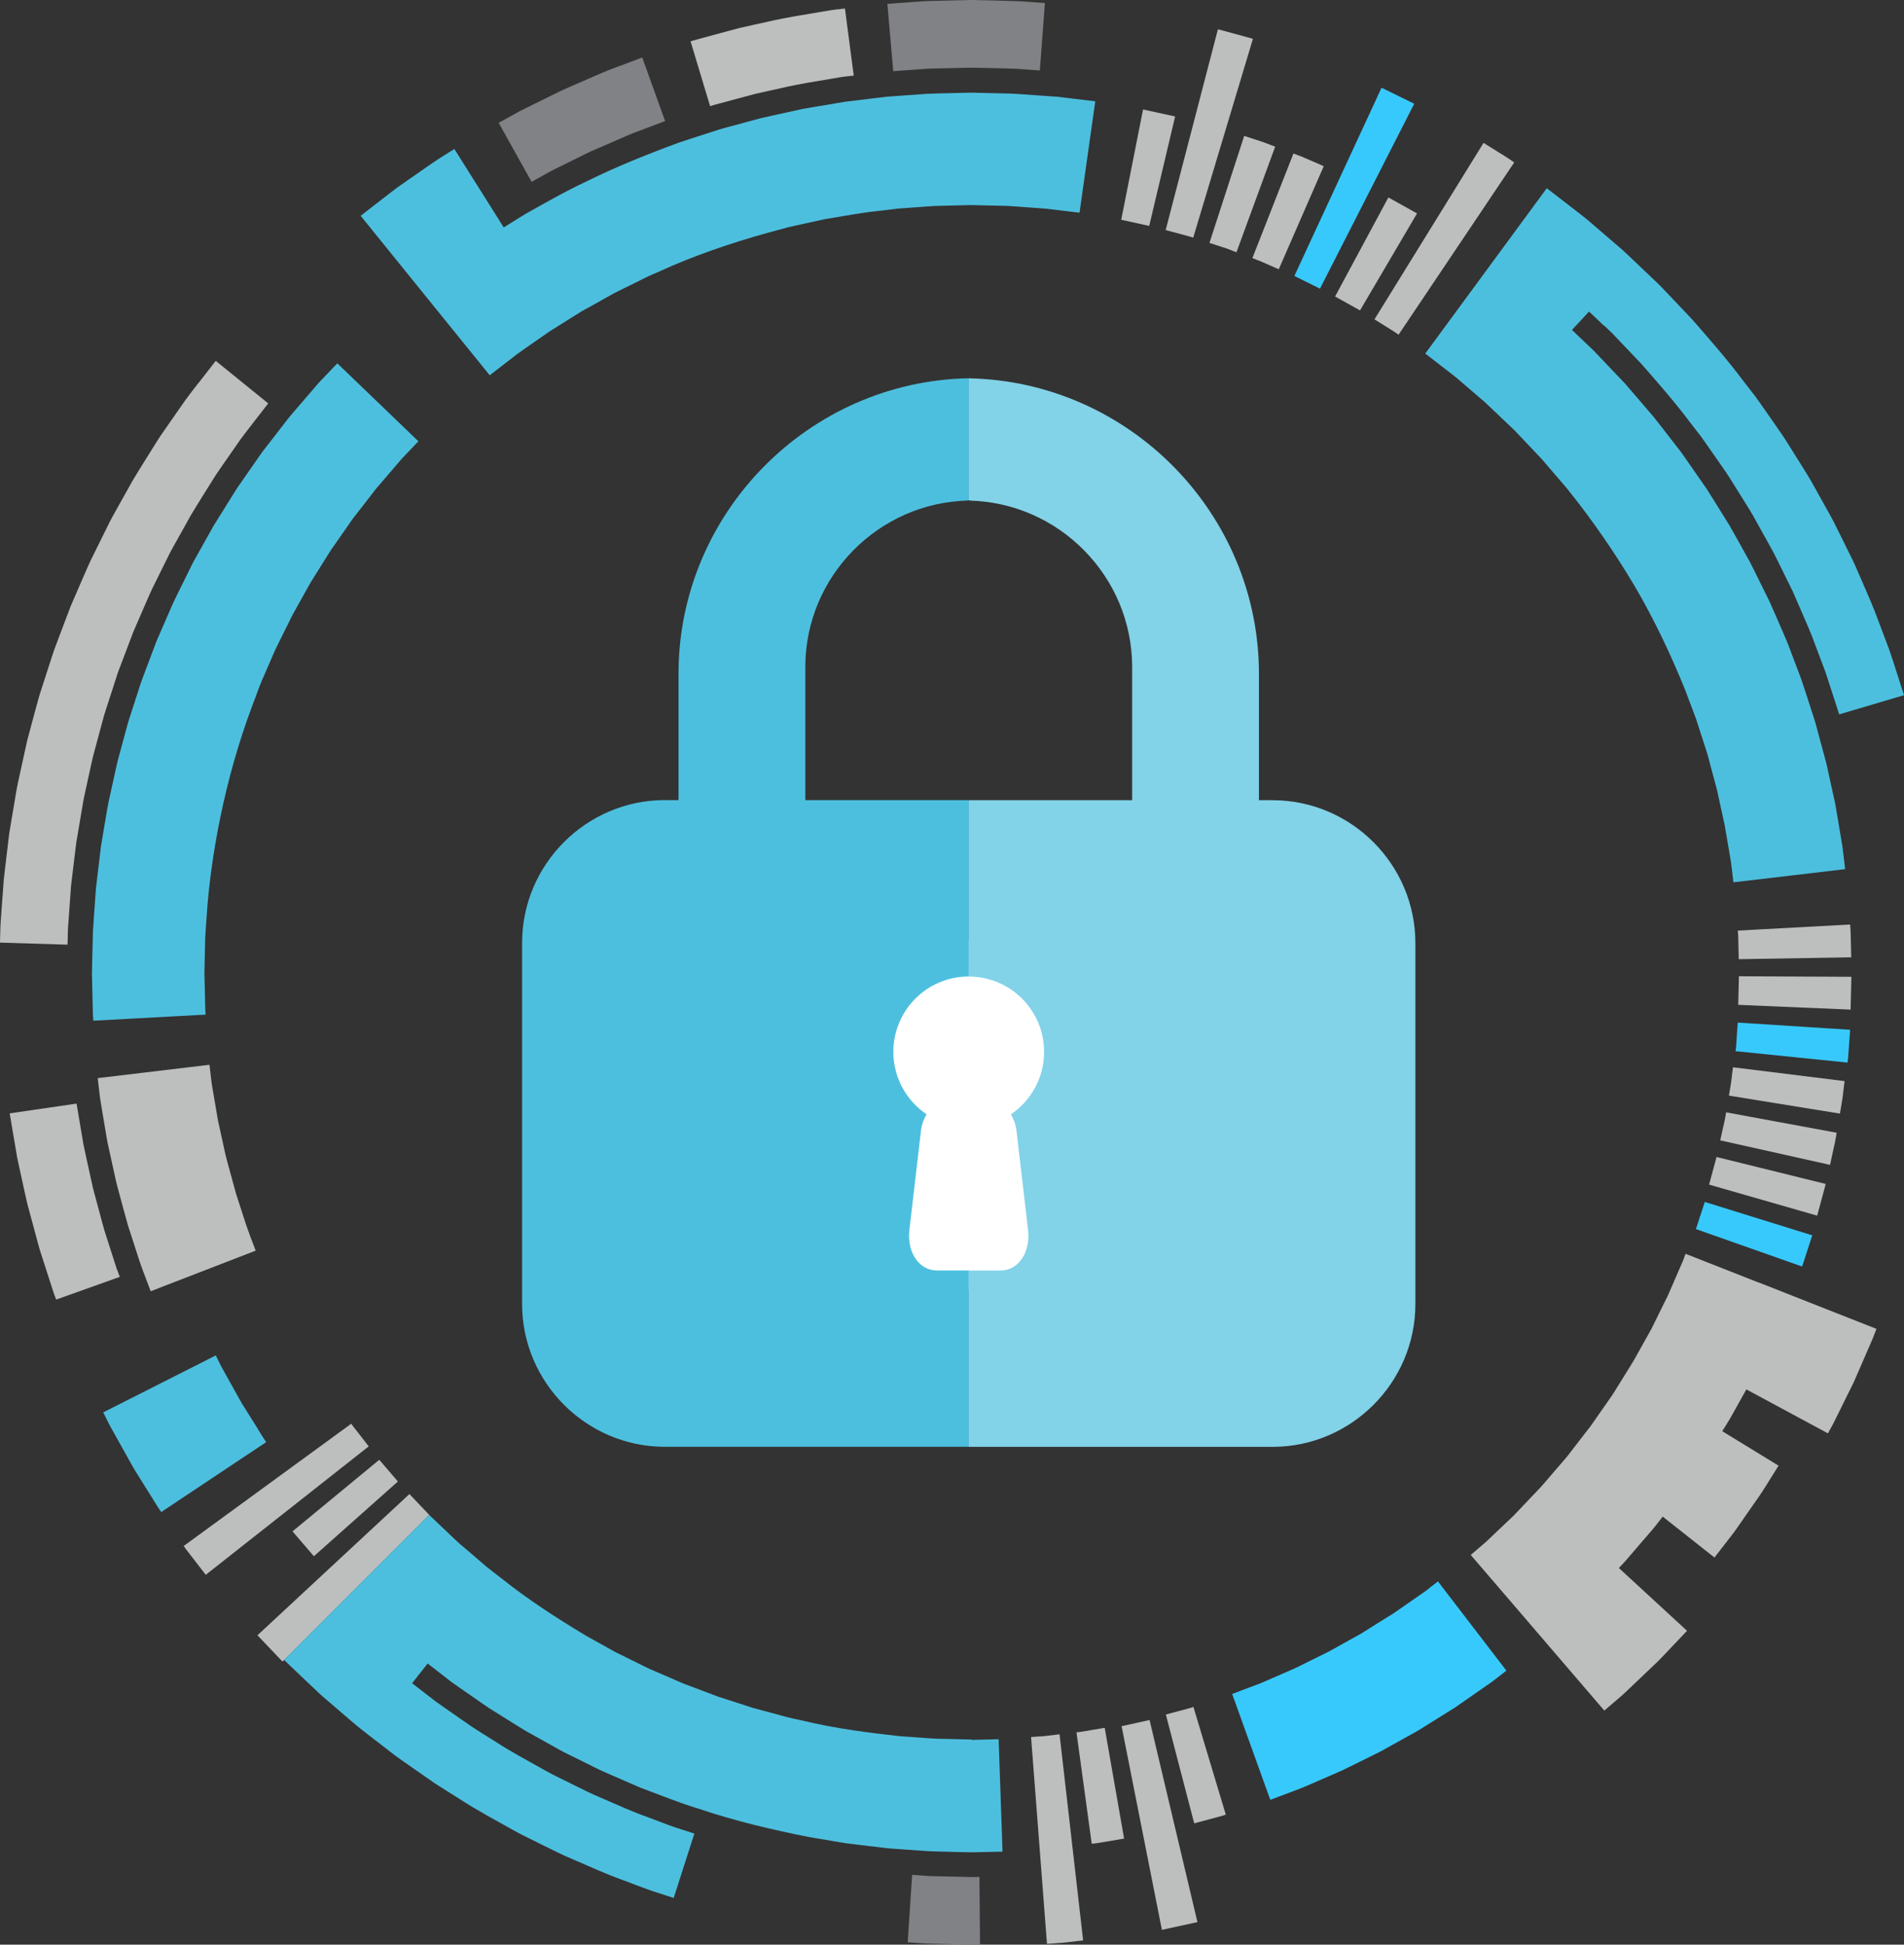 <?xml version="1.0" encoding="UTF-8"?>
<svg id="Ebene_1" data-name="Ebene 1" xmlns="http://www.w3.org/2000/svg" viewBox="0 0 312.32 319.01">
  <rect x="0" y="0" width="312.32" height="319.01" fill="#333333" stroke="none"/>
  <defs>
    <style>
      .cls-1 {
        fill: #bdbfbf;
      }

      .cls-2 {
        fill: #fff;
      }

      .cls-3 {
        fill: #4dbfde;
      }

      .cls-4 {
        fill: #808285;
      }

      .cls-5 {
        fill: #82d2e8;
      }

      .cls-6 {
        fill: #38c9fc;
      }
    </style>
  </defs>
  <g>
    <path class="cls-6" d="M234.57,260.44c-.21.16-.44.34-.69.54-.26.19-.54.38-.85.59-.6.42-1.29.89-2.03,1.41-.74.52-1.55,1.08-2.4,1.67-.88.55-1.81,1.13-2.77,1.72-.48.3-.97.61-1.46.92-.49.3-.98.64-1.51.92-1.04.58-2.09,1.16-3.15,1.75-.53.29-1.05.59-1.58.88-.53.29-1.07.54-1.6.8-1.07.53-2.11,1.05-3.13,1.55-1,.53-2.02.93-2.97,1.35-.95.41-1.85.81-2.68,1.17-.42.18-.81.36-1.2.51-.39.15-.75.28-1.1.41-.69.26-1.29.49-1.78.67-.99.37-1.55.59-1.55.59l6.25,17.36s.65-.25,1.78-.67c.57-.21,1.25-.47,2.05-.77.39-.15.81-.31,1.26-.48s.89-.38,1.37-.58c.95-.41,1.98-.86,3.08-1.34,1.09-.48,2.25-.95,3.41-1.55,1.16-.58,2.37-1.17,3.59-1.77.61-.31,1.23-.59,1.84-.93.6-.33,1.21-.67,1.81-1.01,1.21-.67,2.42-1.35,3.61-2.01.6-.32,1.16-.7,1.73-1.05.57-.35,1.13-.7,1.68-1.05,1.1-.69,2.16-1.35,3.17-1.98.98-.68,1.9-1.32,2.75-1.92.85-.59,1.63-1.14,2.33-1.62.35-.24.68-.46.97-.68.29-.22.55-.43.79-.61.96-.74,1.51-1.17,1.51-1.17l-11.23-14.64s-.48.37-1.31,1.02"/>
    <path class="cls-1" d="M303.54,152.5c-.04-.5-.06-.84-.06-.84l-18.42,1s.02.29.06.73c0,.44.02,1.03.04,1.61.03,1.18.05,2.35.05,2.35l18.45-.31s-.03-1.34-.06-2.69c-.02-.67-.04-1.34-.05-1.85"/>
  </g>
  <polygon class="cls-1" points="285.13 164.84 303.56 165.62 303.69 160.24 285.24 160.15 285.13 164.84"/>
  <g>
    <path class="cls-6" d="M284.89,170.1c-.04.59-.08,1.17-.11,1.61-.05.44-.09.73-.09.73l18.37,1.87s.04-.33.1-.84c.04-.5.08-1.17.13-1.85.1-1.34.19-2.69.19-2.69l-18.43-1.18s-.08,1.17-.17,2.34"/>
    <path class="cls-1" d="M283.98,177.42c-.08.58-.19,1.16-.26,1.59-.07.43-.12.72-.12.72l18.21,2.95s.06-.33.14-.83c.08-.5.21-1.16.3-1.83.16-1.34.32-2.67.32-2.67l-18.31-2.27s-.14,1.17-.28,2.33"/>
    <path class="cls-1" d="M282.68,184.78c-.25,1.15-.5,2.29-.5,2.29l18.01,4.02s.29-1.32.57-2.63c.31-1.31.52-2.64.52-2.64l-18.14-3.35s-.17,1.16-.45,2.3"/>
  </g>
  <polygon class="cls-1" points="280.35 194.33 298.08 199.42 299.48 194.22 281.57 189.8 280.35 194.33"/>
  <path class="cls-6" d="M278.91,199.39c-.18.56-.36,1.12-.49,1.54-.13.42-.24.69-.24.69l17.41,6.14s.13-.31.28-.79c.15-.48.36-1.12.57-1.76.41-1.28.83-2.56.83-2.56l-17.63-5.48s-.36,1.12-.72,2.23"/>
  <polygon class="cls-1" points="183.92 36.05 188.51 37.06 192.76 19.11 187.5 17.96 183.92 36.05"/>
  <g>
    <path class="cls-1" d="M204.64,6.12c-.54-.15-1.26-.34-1.98-.54-1.44-.39-2.88-.78-2.88-.78l-8.57,32.94s1.13.31,2.26.61c.57.15,1.13.3,1.56.42.21.05.38.11.51.15.12.04.19.06.19.06l9.79-32.6s-.09-.03-.24-.08c-.15-.05-.38-.12-.65-.19"/>
    <path class="cls-1" d="M206.65,23.13c-1.28-.41-2.56-.83-2.56-.83l-5.7,17.55s1.11.36,2.23.72c.57.16,1.1.4,1.51.55.41.16.69.26.69.26l6.35-17.32s-.32-.12-.79-.3c-.48-.17-1.09-.44-1.74-.63"/>
    <path class="cls-1" d="M213.77,25.79c-.3-.11-.57-.22-.81-.31-.47-.18-.79-.3-.79-.3l-6.74,17.17s.27.1.69.26c.21.08.45.17.7.27.25.11.52.23.79.35,1.07.47,2.15.94,2.15.94l7.38-16.91s-1.23-.53-2.47-1.07c-.31-.13-.62-.27-.91-.39"/>
  </g>
  <polygon class="cls-6" points="212.32 45.27 216.52 47.35 231.98 17.02 226.62 14.39 212.32 45.27"/>
  <polygon class="cls-1" points="219 48.64 223.09 50.92 232.44 35.01 227.74 32.39 219 48.64"/>
  <g>
    <path class="cls-1" d="M245.88,25.02c-1.26-.79-2.53-1.58-2.53-1.58l-17.89,28.95s.99.62,1.99,1.24c.49.32,1,.61,1.36.86.36.25.6.42.6.42l18.97-28.26s-.31-.21-.76-.53c-.46-.32-1.1-.7-1.73-1.1"/>
    <path class="cls-3" d="M263.09,53.36c.39.37.82.78,1.29,1.23.45.47.93.98,1.45,1.52,1.03,1.09,2.2,2.31,3.47,3.65,2.42,2.78,5.29,6,8.06,9.7.35.46.71.92,1.07,1.38.36.46.73.92,1.06,1.42.68.98,1.37,1.96,2.06,2.95.68,1,1.41,1.98,2.07,3.02.65,1.04,1.3,2.08,1.96,3.13.64,1.05,1.32,2.08,1.93,3.14.6,1.07,1.19,2.14,1.78,3.2.58,1.06,1.19,2.1,1.74,3.16.53,1.06,1.05,2.12,1.56,3.15.51,1.04,1.01,2.06,1.5,3.05.44,1.02.88,2.02,1.3,2.99.84,1.94,1.67,3.77,2.28,5.51.65,1.73,1.25,3.31,1.78,4.72.46,1.43.87,2.67,1.2,3.69.66,2.05,1.04,3.22,1.04,3.22l10.63-3.15s-.4-1.26-1.11-3.46c-.36-1.1-.78-2.44-1.3-3.97-.57-1.51-1.21-3.22-1.91-5.07-.67-1.87-1.55-3.83-2.45-5.92-.45-1.04-.92-2.11-1.4-3.21-.53-1.07-1.07-2.17-1.61-3.28-.55-1.11-1.11-2.24-1.68-3.39-.58-1.14-1.24-2.25-1.86-3.39-.64-1.14-1.28-2.29-1.92-3.44-.66-1.14-1.39-2.25-2.08-3.38-.7-1.12-1.41-2.24-2.11-3.36-.71-1.11-1.49-2.17-2.22-3.25-.75-1.07-1.49-2.13-2.22-3.17-.36-.53-.75-1.02-1.14-1.52-.39-.5-.77-.99-1.15-1.48-2.97-3.98-6.05-7.44-8.65-10.42-1.36-1.44-2.62-2.75-3.72-3.92-.56-.58-1.08-1.13-1.56-1.63-.5-.48-.97-.92-1.38-1.32-1.67-1.59-2.63-2.5-2.63-2.5,0,0-.21-.2-.59-.56-.38-.35-.9-.87-1.56-1.46-1.34-1.15-3.13-2.69-4.92-4.23-.45-.38-.88-.78-1.35-1.13-.46-.36-.91-.71-1.35-1.05-.87-.68-1.69-1.31-2.39-1.85-1.4-1.08-2.34-1.8-2.34-1.8l-6.57,8.94-2.44,3.32-3.24,4.41-7.68,10.45s1.27.99,3.51,2.72c.55.44,1.19.89,1.84,1.45.64.55,1.34,1.16,2.09,1.8.75.64,1.54,1.32,2.38,2.04.8.76,1.64,1.56,2.52,2.4.44.42.89.84,1.35,1.28.45.44.94.87,1.37,1.35.9.95,1.83,1.93,2.79,2.94.47.51.98,1,1.44,1.54.46.54.93,1.09,1.41,1.64.47.55.95,1.11,1.44,1.68.24.28.49.56.73.85l.37.43.35.45c3.79,4.72,7.46,10.03,10.76,15.57,3.26,5.56,6,11.41,8.27,17.01.53,1.41,1.06,2.8,1.57,4.17.28.67.46,1.37.69,2.04.22.68.43,1.35.65,2.01.21.66.42,1.31.63,1.95.22.64.36,1.29.53,1.92.34,1.26.67,2.48.98,3.64.17.58.29,1.16.41,1.73.12.57.24,1.12.36,1.66.24,1.08.46,2.1.67,3.06.33,1.94.62,3.63.86,5.02.12.7.23,1.32.28,1.86.07.54.12,1.01.16,1.38.09.75.14,1.15.14,1.15l18.32-2.16s-.05-.39-.13-1.13c-.04-.37-.1-.82-.16-1.36-.07-.53-.12-1.15-.25-1.83-.23-1.37-.51-3.02-.83-4.93-.08-.48-.16-.97-.25-1.47-.11-.5-.22-1.02-.34-1.54-.23-1.06-.47-2.17-.73-3.33-.13-.58-.26-1.17-.39-1.77-.16-.6-.32-1.21-.49-1.82-.33-1.24-.68-2.51-1.03-3.82-.09-.33-.18-.66-.27-.99-.1-.33-.21-.66-.31-.99-.21-.66-.43-1.34-.65-2.02-.45-1.35-.87-2.75-1.36-4.15-.52-1.39-1.06-2.8-1.6-4.23-.27-.71-.53-1.44-.83-2.15-.31-.71-.61-1.42-.92-2.13-.62-1.43-1.24-2.87-1.89-4.31-.7-1.41-1.4-2.83-2.1-4.25-.35-.71-.69-1.42-1.06-2.12-.38-.69-.77-1.38-1.15-2.07-.77-1.38-1.52-2.76-2.3-4.1-.83-1.32-1.64-2.63-2.45-3.93-.41-.65-.81-1.29-1.21-1.93-.43-.62-.86-1.23-1.28-1.84-.85-1.22-1.68-2.41-2.5-3.59-.39-.6-.85-1.14-1.27-1.69-.43-.55-.85-1.1-1.26-1.63-.84-1.07-1.64-2.13-2.44-3.12-.83-.97-1.64-1.91-2.41-2.81-.77-.9-1.51-1.76-2.22-2.59-.74-.78-1.45-1.53-2.12-2.22-.66-.7-1.29-1.35-1.86-1.96-.58-.6-1.09-1.17-1.6-1.64-2.01-1.91-3.15-3-3.15-3l2.81-3.01s.89.85,2.45,2.33"/>
  </g>
  <polygon class="cls-1" points="42.23 268.26 46.34 272.57 70.4 248.5 67.16 245.09 42.23 268.26"/>
  <polygon class="cls-1" points="47.98 251.21 51.49 255.29 65.27 243.03 62.21 239.47 47.98 251.21"/>
  <g>
    <path class="cls-1" d="M58.05,234.15c-.14-.17-.25-.32-.32-.43-.07-.11-.11-.17-.11-.17l-27.49,20.06s.05.08.15.21c.09.14.23.32.4.54.34.44.8,1.03,1.25,1.62.91,1.18,1.82,2.36,1.82,2.36l26.73-21.07s-.72-.93-1.44-1.86c-.36-.46-.72-.93-.99-1.27"/>
    <path class="cls-3" d="M42.29,234.39c-.41-.65-.89-1.42-1.4-2.23-.26-.41-.52-.83-.79-1.26-.14-.21-.27-.43-.41-.65l-.38-.67c-1-1.8-2-3.59-2.75-4.94-.38-.67-.64-1.26-.85-1.66-.2-.4-.31-.63-.31-.63l-18.46,9.34s.13.26.36.73c.24.46.54,1.14.98,1.91.86,1.55,2.01,3.61,3.17,5.68.15.26.29.51.43.77.15.25.31.5.46.75.31.49.61.98.9,1.45.59.94,1.14,1.82,1.61,2.57.47.75.86,1.38,1.14,1.82.28.43.46.67.46.67l17.22-11.47s-.15-.21-.4-.58c-.24-.38-.58-.93-.99-1.58"/>
    <path class="cls-1" d="M288.56,210.43l-12.07-4.75s-.08.22-.24.65c-.14.43-.41,1.03-.75,1.79-.33.77-.74,1.7-1.2,2.77-.23.54-.48,1.1-.74,1.7-.29.59-.6,1.2-.92,1.85-.32.64-.65,1.31-.99,2.01-.17.35-.35.7-.52,1.06-.09.18-.18.36-.27.54-.1.18-.2.35-.3.53-.8,1.44-1.64,2.95-2.52,4.52-.92,1.54-1.93,3.1-2.91,4.7-.26.4-.48.81-.76,1.2-.27.39-.54.78-.82,1.17-.55.78-1.09,1.57-1.64,2.35l-.82,1.18c-.27.4-.58.76-.87,1.14-.58.75-1.17,1.5-1.74,2.25-.29.38-.58.75-.86,1.12-.29.37-.56.75-.87,1.09-.6.7-1.2,1.39-1.79,2.07-.58.68-1.16,1.35-1.72,2.01-.27.33-.57.65-.86.95-.29.31-.58.61-.87.91-1.14,1.19-2.21,2.32-3.2,3.37-1.04.99-2,1.9-2.85,2.7-.42.4-.82.78-1.18,1.13-.18.17-.36.34-.53.5-.17.16-.34.3-.5.43-1.27,1.09-2,1.71-2,1.71l8.45,9.84,3.56,4.15,9.9,11.54s.9-.77,2.24-1.92c.33-.29.71-.59,1.07-.94.37-.35.76-.71,1.16-1.1.8-.76,1.66-1.57,2.51-2.39.43-.41.85-.81,1.27-1.21.42-.4.84-.79,1.21-1.2.76-.8,1.47-1.55,2.08-2.19,1.22-1.28,2.03-2.14,2.03-2.14l-11.18-10.3s.12-.12.33-.35c.2-.22.51-.52.85-.92.68-.79,1.58-1.84,2.48-2.89.45-.53.9-1.05,1.33-1.54.42-.5.83-.94,1.14-1.36.64-.82,1.06-1.37,1.06-1.37l8.49,6.71s.7-.91,1.76-2.27c.52-.69,1.16-1.46,1.78-2.34.62-.88,1.28-1.83,1.93-2.77.66-.94,1.31-1.89,1.93-2.77.32-.44.58-.88.85-1.3.26-.42.51-.82.74-1.18.91-1.46,1.52-2.44,1.52-2.44l-9.23-5.65s.26-.42.65-1.05c.19-.32.43-.68.66-1.08.23-.41.47-.84.71-1.27.96-1.73,1.93-3.46,1.93-3.46l13.38,7.21s.14-.26.39-.71c.12-.23.27-.5.45-.82.16-.32.34-.69.54-1.08.79-1.59,1.83-3.71,2.88-5.83.94-2.17,1.89-4.33,2.59-5.96.18-.41.34-.78.48-1.11.14-.33.24-.63.34-.87.18-.48.29-.76.29-.76l-14.14-5.57-5.09-2.01Z"/>
    <path class="cls-1" d="M195.58,280.07c-.12.04-.29.1-.51.16-.42.11-.99.26-1.56.42-1.13.31-2.27.61-2.27.61l4.65,17.85s1.3-.35,2.6-.7c.65-.17,1.3-.35,1.78-.48.25-.06.44-.14.58-.18.14-.04.22-.07.22-.07l-5.31-17.67s-.07.02-.19.06"/>
  </g>
  <polygon class="cls-1" points="183.98 283.17 190.59 316.58 196.42 315.31 188.57 282.16 183.98 283.17"/>
  <g>
    <path class="cls-1" d="M178.9,283.83c-.58.09-1.16.21-1.59.26-.44.05-.73.09-.73.09l2.5,18.28s.33-.04.83-.1c.5-.07,1.16-.19,1.83-.3,1.33-.22,2.65-.45,2.65-.45l-3.18-18.17s-1.16.2-2.31.39"/>
    <path class="cls-1" d="M171.47,284.79c-1.17.08-2.34.16-2.34.16l2.61,33.93s1.49-.11,2.97-.22c1.48-.18,2.96-.35,2.96-.35l-3.87-33.81s-1.17.14-2.33.28"/>
    <path class="cls-3" d="M159.36,285.36c-1.41-.03-3.13-.08-5.09-.12-.99,0-2.03-.11-3.13-.18-1.1-.08-2.26-.16-3.47-.24-4.81-.54-10.43-1.2-16.32-2.63-.74-.17-1.49-.31-2.23-.5-.74-.2-1.49-.4-2.24-.61-.75-.2-1.51-.4-2.27-.61-.38-.1-.76-.2-1.14-.31-.38-.12-.75-.24-1.13-.37-1.51-.49-3.03-.98-4.56-1.47-1.5-.57-3.01-1.14-4.52-1.71l-1.13-.42c-.37-.15-.74-.32-1.11-.48-.74-.32-1.47-.64-2.21-.96-.74-.32-1.47-.64-2.21-.95-.73-.33-1.43-.71-2.14-1.05-.71-.35-1.42-.7-2.12-1.05-.7-.35-1.42-.67-2.09-1.07-1.36-.76-2.7-1.51-4.02-2.24-5.19-3.1-9.9-6.22-13.68-9.24-.95-.75-1.88-1.44-2.74-2.13-.84-.72-1.63-1.4-2.38-2.05-.75-.64-1.45-1.24-2.1-1.79-.64-.56-1.19-1.12-1.71-1.61-2.05-1.95-3.23-3.06-3.23-3.06l-9.17,9.17-3.87,3.87-2.91,2.91-7.84,7.84s.85.81,2.13,2.04c.64.61,1.39,1.32,2.19,2.08.81.76,1.64,1.58,2.55,2.34,1.79,1.54,3.58,3.07,4.93,4.23.67.57,1.27,1,1.68,1.33.41.32.64.5.64.5,0,0,.7.54,1.93,1.49.61.47,1.36,1.05,2.21,1.71.87.64,1.88,1.32,2.97,2.09,1.09.76,2.27,1.58,3.52,2.45,1.27.83,2.65,1.67,4.05,2.56,2.78,1.82,5.92,3.49,9.01,5.22.77.44,1.57.82,2.36,1.22.79.39,1.58.78,2.36,1.17,1.57.76,3.09,1.56,4.63,2.19,3.05,1.32,5.88,2.6,8.39,3.49,2.49.93,4.55,1.75,6.04,2.19,1.48.48,2.32.75,2.32.75l3.39-10.56s-.78-.25-2.16-.7c-1.38-.4-3.3-1.18-5.61-2.04-2.34-.82-4.97-2.01-7.8-3.24-1.43-.59-2.85-1.33-4.3-2.04-.73-.36-1.46-.72-2.2-1.09-.74-.37-1.48-.72-2.19-1.13-2.87-1.61-5.79-3.16-8.38-4.85-1.31-.83-2.58-1.6-3.77-2.38-1.16-.81-2.26-1.58-3.28-2.28-1.01-.71-1.95-1.35-2.76-1.94-.79-.61-1.49-1.15-2.06-1.59-1.14-.88-1.79-1.39-1.79-1.39l2.55-3.23s1.25.97,3.44,2.67c.53.44,1.18.85,1.86,1.34.68.48,1.43.99,2.22,1.54.79.55,1.63,1.15,2.53,1.75.92.57,1.88,1.18,2.89,1.81,1.01.63,2.05,1.29,3.15,1.95,1.12.62,2.27,1.27,3.46,1.93.59.33,1.2.67,1.81,1.01.31.17.61.35.92.51.32.15.64.31.96.47,1.28.63,2.59,1.28,3.92,1.94,1.32.69,2.72,1.25,4.11,1.87.7.31,1.41.61,2.12.92.71.3,1.41.64,2.15.9,2.92,1.08,5.85,2.29,8.89,3.2,6,2.04,12.18,3.47,17.99,4.63,1.46.25,2.9.49,4.31.73.71.11,1.4.25,2.09.34.69.08,1.38.16,2.05.25,1.35.16,2.66.32,3.93.47.63.09,1.26.12,1.88.17.62.04,1.22.09,1.81.13,1.18.08,2.32.17,3.4.24,1.08.07,2.11.06,3.07.1.97.02,1.87.05,2.7.07.84.01,1.6.05,2.29.02,2.77-.06,4.35-.1,4.35-.1l-.64-18.44s-1.61.04-4.44.11"/>
    <path class="cls-4" d="M160.2,307.91c-.3,0-.73.03-1.25,0-1.04-.02-2.42-.06-3.8-.09-1.38-.05-2.77-.03-3.8-.14-1.04-.07-1.73-.12-1.73-.12l-.73,11.06s.74.05,1.85.13c1.11.11,2.6.1,4.08.15,1.48.03,2.97.07,4.08.09.56.02,1.02,0,1.35,0,.32,0,.51-.01.51-.01l-.1-11.09s-.17,0-.48.01"/>
    <path class="cls-3" d="M54.46,60.51c-.3.31-.67.7-1.1,1.16-.22.23-.45.47-.7.73-.25.26-.51.54-.77.85-1.05,1.23-2.33,2.72-3.8,4.43-.76.84-1.45,1.82-2.24,2.81-.78,1-1.59,2.05-2.44,3.15-.44.54-.82,1.13-1.24,1.72-.41.59-.83,1.2-1.26,1.81-.43.61-.86,1.24-1.3,1.87-.22.32-.44.64-.67.96-.22.33-.42.67-.63,1-.84,1.35-1.71,2.73-2.59,4.15-.22.36-.44.71-.67,1.07-.21.37-.41.74-.62,1.11-.41.74-.83,1.49-1.26,2.25-.42.76-.85,1.52-1.28,2.29-.22.38-.42.78-.61,1.18-.2.4-.4.8-.59,1.2-.78,1.6-1.61,3.21-2.38,4.86-.73,1.67-1.46,3.35-2.19,5.04-.18.42-.38.84-.54,1.27l-.49,1.3-.98,2.6c-.32.87-.66,1.73-.97,2.6-.28.88-.57,1.76-.85,2.63-.28.88-.57,1.75-.85,2.62l-.42,1.31c-.12.44-.24.88-.36,1.32-.47,1.76-.94,3.5-1.41,5.22-.38,1.74-.76,3.47-1.14,5.16-.41,1.69-.65,3.38-.94,5.02-.14.82-.28,1.64-.41,2.44-.07.4-.13.8-.2,1.2-.05.4-.1.8-.14,1.19-.19,1.58-.37,3.11-.55,4.6-.04.37-.09.74-.13,1.11-.03.37-.05.73-.08,1.09-.05.72-.1,1.43-.15,2.12-.09,1.38-.21,2.71-.27,3.97-.03,1.26-.06,2.46-.09,3.59-.02,1.13-.06,2.18-.07,3.16.02.98.04,1.87.06,2.68.04,1.62.07,2.89.09,3.76,0,.43.04.76.06.99.02.22.02.34.02.34l18.42-1s0-.1-.02-.29c-.01-.2-.05-.48-.05-.86-.02-.76-.04-1.87-.07-3.28-.02-.7-.04-1.49-.06-2.34.01-.85.04-1.77.06-2.76.02-.98.05-2.03.07-3.13.05-1.1.16-2.26.24-3.47.62-9.66,2.94-22.49,7.49-34.57l.85-2.26.42-1.13c.14-.38.32-.74.47-1.11.64-1.47,1.28-2.94,1.91-4.4.67-1.44,1.4-2.83,2.08-4.23.17-.35.34-.7.51-1.04.17-.35.34-.69.53-1.02.38-.67.75-1.34,1.11-1.99.37-.66.73-1.31,1.09-1.96.18-.33.36-.65.54-.97.19-.31.39-.62.58-.93.77-1.23,1.52-2.44,2.26-3.61.19-.29.36-.59.55-.87.2-.28.39-.56.58-.83.39-.55.76-1.09,1.14-1.63.37-.54.74-1.06,1.1-1.58.36-.52.7-1.04,1.08-1.5.74-.96,1.45-1.87,2.13-2.74.68-.86,1.28-1.72,1.95-2.45,1.28-1.49,2.4-2.8,3.32-3.87.22-.27.45-.52.67-.74.22-.23.42-.44.61-.64.38-.4.7-.74.96-1.01.52-.55.8-.84.8-.84l-13.3-12.79s-.32.33-.92.96"/>
    <path class="cls-1" d="M32.64,62.71c-.86,1.12-1.94,2.46-3.05,4.1-.56.81-1.17,1.67-1.8,2.58-.31.45-.64.92-.97,1.4-.33.48-.68.96-.99,1.48-1.28,2.06-2.71,4.28-4.13,6.67-.68,1.21-1.38,2.46-2.09,3.74-.7,1.28-1.47,2.57-2.11,3.94-.67,1.36-1.36,2.75-2.05,4.15-.72,1.39-1.33,2.85-1.97,4.31-.63,1.46-1.27,2.94-1.91,4.42-.57,1.51-1.15,3.02-1.72,4.54l-.85,2.27c-.29.76-.51,1.53-.77,2.3-.49,1.53-.99,3.06-1.48,4.58-.26.75-.46,1.52-.67,2.28-.21.76-.41,1.52-.62,2.28-.2.75-.4,1.5-.6,2.25-.19.74-.42,1.48-.56,2.22-.33,1.48-.64,2.94-.96,4.37-.15.71-.31,1.42-.46,2.12-.15.7-.25,1.4-.37,2.08-.23,1.37-.46,2.7-.67,3.99-.11.65-.21,1.28-.32,1.9-.08.63-.15,1.24-.22,1.84-.15,1.2-.28,2.36-.41,3.46-.12,1.1-.28,2.14-.33,3.12-.14,1.97-.26,3.68-.37,5.09-.05.71-.1,1.34-.12,1.88-.01.55-.03,1.02-.04,1.4-.02.76-.03,1.16-.03,1.16l11.08.34s0-.38.03-1.08c0-.35.02-.79.03-1.3.02-.51.07-1.1.12-1.76.09-1.31.21-2.91.34-4.74.04-.92.2-1.88.31-2.9.12-1.02.25-2.1.39-3.22.07-.56.14-1.13.21-1.72.1-.58.2-1.17.3-1.77.2-1.2.41-2.44.63-3.72.12-.64.2-1.29.34-1.94.14-.65.29-1.3.43-1.97.29-1.33.59-2.68.89-4.06.14-.69.35-1.37.53-2.07.19-.69.37-1.39.56-2.09.19-.7.38-1.41.57-2.12.19-.71.38-1.43.62-2.12.46-1.41.91-2.83,1.38-4.26.24-.71.44-1.43.71-2.14l.8-2.11c.53-1.41,1.06-2.82,1.6-4.22.6-1.38,1.19-2.75,1.78-4.11.59-1.36,1.16-2.72,1.83-4.01.65-1.3,1.28-2.59,1.91-3.86.6-1.28,1.31-2.47,1.97-3.66.66-1.19,1.31-2.35,1.94-3.48,1.33-2.22,2.65-4.28,3.84-6.2.29-.48.62-.93.92-1.38.31-.44.61-.88.9-1.3.59-.85,1.15-1.65,1.67-2.4,1.02-1.52,2.03-2.77,2.83-3.81,1.61-2.08,2.54-3.27,2.54-3.27l-8.61-6.98s-.99,1.28-2.73,3.51"/>
    <path class="cls-1" d="M40.92,202.43c-.21-.56-.46-1.19-.68-1.9-.45-1.4-.98-3.04-1.55-4.8-.48-1.78-1-3.68-1.52-5.58-.14-.47-.23-.96-.34-1.43-.11-.48-.21-.96-.31-1.43-.21-.94-.41-1.88-.61-2.78-.22-.9-.33-1.78-.48-2.62-.14-.83-.27-1.62-.4-2.35-.12-.73-.25-1.39-.33-1.99-.07-.6-.13-1.11-.18-1.54-.1-.85-.16-1.34-.16-1.34l-18.33,2.19s.07.56.18,1.54c.06.49.13,1.09.21,1.77.1.68.24,1.45.37,2.28.14.84.29,1.74.46,2.7.17.95.3,1.97.55,3,.23,1.04.46,2.1.7,3.19.12.54.24,1.09.36,1.64.12.55.23,1.1.39,1.64.59,2.18,1.16,4.36,1.74,6.4.65,2.01,1.25,3.89,1.78,5.5.25.81.53,1.53.77,2.18.24.64.45,1.21.63,1.67.35.92.55,1.45.55,1.45l17.22-6.66s-.17-.46-.48-1.26c-.15-.4-.34-.89-.55-1.45"/>
    <path class="cls-1" d="M19.2,208.31c-.25-.76-.6-1.86-1.02-3.17-.21-.66-.44-1.37-.68-2.12-.12-.38-.24-.76-.37-1.16-.12-.4-.22-.81-.34-1.22-.45-1.66-.93-3.43-1.4-5.21-.13-.44-.23-.89-.32-1.34-.1-.45-.2-.89-.29-1.33-.19-.88-.38-1.75-.57-2.59-.18-.84-.36-1.65-.52-2.42-.13-.78-.26-1.51-.37-2.19-.46-2.71-.76-4.52-.76-4.52l-10.97,1.6s.33,1.94.82,4.86c.12.73.26,1.52.4,2.35.18.83.37,1.7.56,2.61.2.9.4,1.83.61,2.78.1.47.21.95.32,1.43.1.48.21.96.35,1.43.51,1.9,1.03,3.81,1.51,5.6.12.45.24.89.36,1.31.14.43.27.84.4,1.24.26.81.51,1.57.73,2.27.45,1.41.84,2.58,1.1,3.4.13.41.26.73.34.94.08.22.12.33.12.33l10.44-3.73s-.04-.11-.12-.31c-.07-.2-.2-.49-.32-.88"/>
    <path class="cls-3" d="M173.1,15.85c-.83-.06-1.73-.12-2.7-.19-1.93-.13-4.09-.34-6.47-.35-1.19-.03-2.42-.06-3.7-.09-.32,0-.64-.02-.97-.02-.33,0-.65.01-.98.02-.66.02-1.33.03-2.01.05-1.36.04-2.76.05-4.18.12-1.42.1-2.88.21-4.36.31-.74.05-1.49.11-2.24.16-.75.09-1.5.18-2.26.27-1.52.18-3.05.37-4.6.56-1.54.26-3.08.52-4.64.78-.78.13-1.56.26-2.34.4l-2.32.51c-1.55.35-3.1.66-4.63,1.03-1.52.41-3.04.82-4.54,1.23-.75.21-1.51.39-2.24.62-.74.24-1.47.47-2.19.71-1.45.47-2.89.92-4.3,1.4-5.57,2.04-10.7,4.15-14.96,6.26-4.3,2.02-7.7,4.05-10.13,5.38-1.19.71-2.1,1.3-2.74,1.69-.63.39-.97.61-.97.61l-8.1-12.87s-1,.63-2.5,1.57c-1.48.97-3.4,2.35-5.35,3.69-.49.34-.97.68-1.44,1.01-.47.34-.92.7-1.36,1.03-.88.68-1.69,1.31-2.39,1.85-1.4,1.09-2.33,1.81-2.33,1.81l9.56,11.82,3.45,4.26,8.16,10.08s1.28-.99,3.51-2.71c1.09-.9,2.53-1.83,4.13-2.97.4-.28.82-.57,1.25-.87.43-.29.86-.62,1.33-.9.94-.58,1.92-1.2,2.94-1.84.51-.32,1.04-.65,1.57-.98.53-.35,1.1-.63,1.67-.95,1.14-.64,2.31-1.29,3.52-1.97.6-.35,1.24-.64,1.87-.96.64-.31,1.28-.63,1.93-.95.65-.32,1.31-.65,1.97-.98.66-.33,1.36-.6,2.05-.91,5.49-2.53,11.61-4.64,17.82-6.37l2.33-.63,1.17-.32,1.18-.26c1.57-.34,3.13-.69,4.69-1.03,3.13-.51,6.21-1.11,9.22-1.4.75-.09,1.5-.18,2.23-.27l.55-.07.55-.04c.37-.03.73-.05,1.1-.08,1.45-.11,2.88-.21,4.26-.31,1.39-.03,2.74-.07,4.04-.1.65-.02,1.29-.03,1.92-.05.63,0,1.25.03,1.85.04,1.21.03,2.37.06,3.48.08,1.1,0,2.15.12,3.13.18.98.07,1.9.14,2.75.2.42.03.83.05,1.22.09.39.05.76.09,1.11.13,2.8.34,4.41.53,4.41.53l2.58-18.27s-1.57-.19-4.32-.52c-.69-.08-1.45-.18-2.28-.27"/>
    <path class="cls-4" d="M101.55,10.85c-.57.22-1.18.45-1.83.7-.65.25-1.32.56-2.01.85-1.39.6-2.88,1.25-4.36,1.9-.37.16-.74.33-1.11.49-.36.18-.72.35-1.08.53-.71.35-1.42.7-2.1,1.03-1.36.68-2.63,1.3-3.72,1.84-2.13,1.18-3.54,1.96-3.54,1.96l5.4,9.68s1.32-.73,3.29-1.83c1.01-.5,2.19-1.08,3.46-1.71.63-.31,1.29-.64,1.95-.96.33-.16.67-.33,1-.49.34-.15.69-.3,1.04-.45,1.38-.6,2.76-1.2,4.06-1.76.65-.27,1.27-.57,1.87-.8.61-.23,1.18-.45,1.71-.64,2.11-.8,3.52-1.33,3.52-1.33l-3.75-10.43s-1.52.57-3.79,1.43"/>
    <path class="cls-1" d="M137.48,1.52c-.35.05-.78.08-1.27.17-.49.08-1.03.17-1.63.27-2.39.42-5.6.88-8.75,1.63-1.58.35-3.17.68-4.64,1.03-1.47.39-2.83.76-4.01,1.08-1.17.32-2.15.58-2.83.77-.34.09-.61.18-.79.23-.18.06-.28.09-.28.09l3.2,10.63s.09-.03.26-.08c.17-.05.41-.14.73-.22.64-.17,1.54-.42,2.64-.71,1.09-.29,2.36-.64,3.73-1,1.38-.32,2.85-.63,4.32-.96,2.93-.7,5.92-1.13,8.15-1.52.56-.1,1.07-.18,1.52-.26.45-.08.85-.11,1.18-.15.65-.08,1.03-.12,1.03-.12l-1.44-11s-.4.05-1.11.13"/>
    <path class="cls-4" d="M163.22.08c-.76-.02-1.54-.04-2.34-.05-.79-.02-1.6-.05-2.41-.01-1.62.04-3.23.08-4.75.11-.76.02-1.49.03-2.18.07-.69.05-1.35.1-1.95.14-2.42.17-4.03.29-4.03.29l.96,11.05s1.5-.11,3.75-.27c.56-.04,1.17-.08,1.82-.13.65-.04,1.33-.04,2.03-.06,1.41-.03,2.92-.07,4.42-.1.75-.03,1.5,0,2.25.01.74.02,1.47.03,2.17.05,1.41.04,2.73.05,3.86.11,2.25.16,3.75.27,3.75.27l.83-11.06s-1.61-.11-4.03-.29c-1.21-.06-2.62-.08-4.14-.12"/>
  </g>
  <rect class="cls-2" x="129.99" y="154.3" width="57.3" height="57.3"/>
  <g>
    <path class="cls-3" d="M109.07,131.26h2.23v-20.72c0-26.38,21.34-47.98,47.6-48.49v20.03h-.52c.18,0,.35.02.52.03-14.79.29-26.8,12.45-26.8,27.3v21.85h26.8v28.93c-6.83,0-12.36,5.53-12.36,12.36,0,4.26,2.16,8.02,5.44,10.24-.47.83-.8,1.74-.91,2.7l-1.9,16.29c-.42,3.65,1.59,6.63,4.48,6.63h5.25v28.93h-49.83c-12.89,0-23.43-10.54-23.43-23.43v-59.23c0-12.89,10.54-23.43,23.43-23.43"/>
    <path class="cls-5" d="M164.16,208.42c2.89,0,4.9-2.98,4.48-6.63l-1.9-16.29c-.11-.96-.44-1.87-.91-2.7,3.28-2.22,5.44-5.98,5.44-10.24,0-6.83-5.53-12.36-12.36-12.36v-28.93h26.8v-21.85c0-14.85-12.01-27.01-26.8-27.3.18,0,.35-.03.52-.03h-.52v-20.03c26.26.51,47.6,22.11,47.6,48.49v20.72h2.23c12.89,0,23.43,10.54,23.43,23.43v59.22c0,12.89-10.54,23.43-23.43,23.43h-49.84v-28.93h5.25Z"/>
  </g>
</svg>